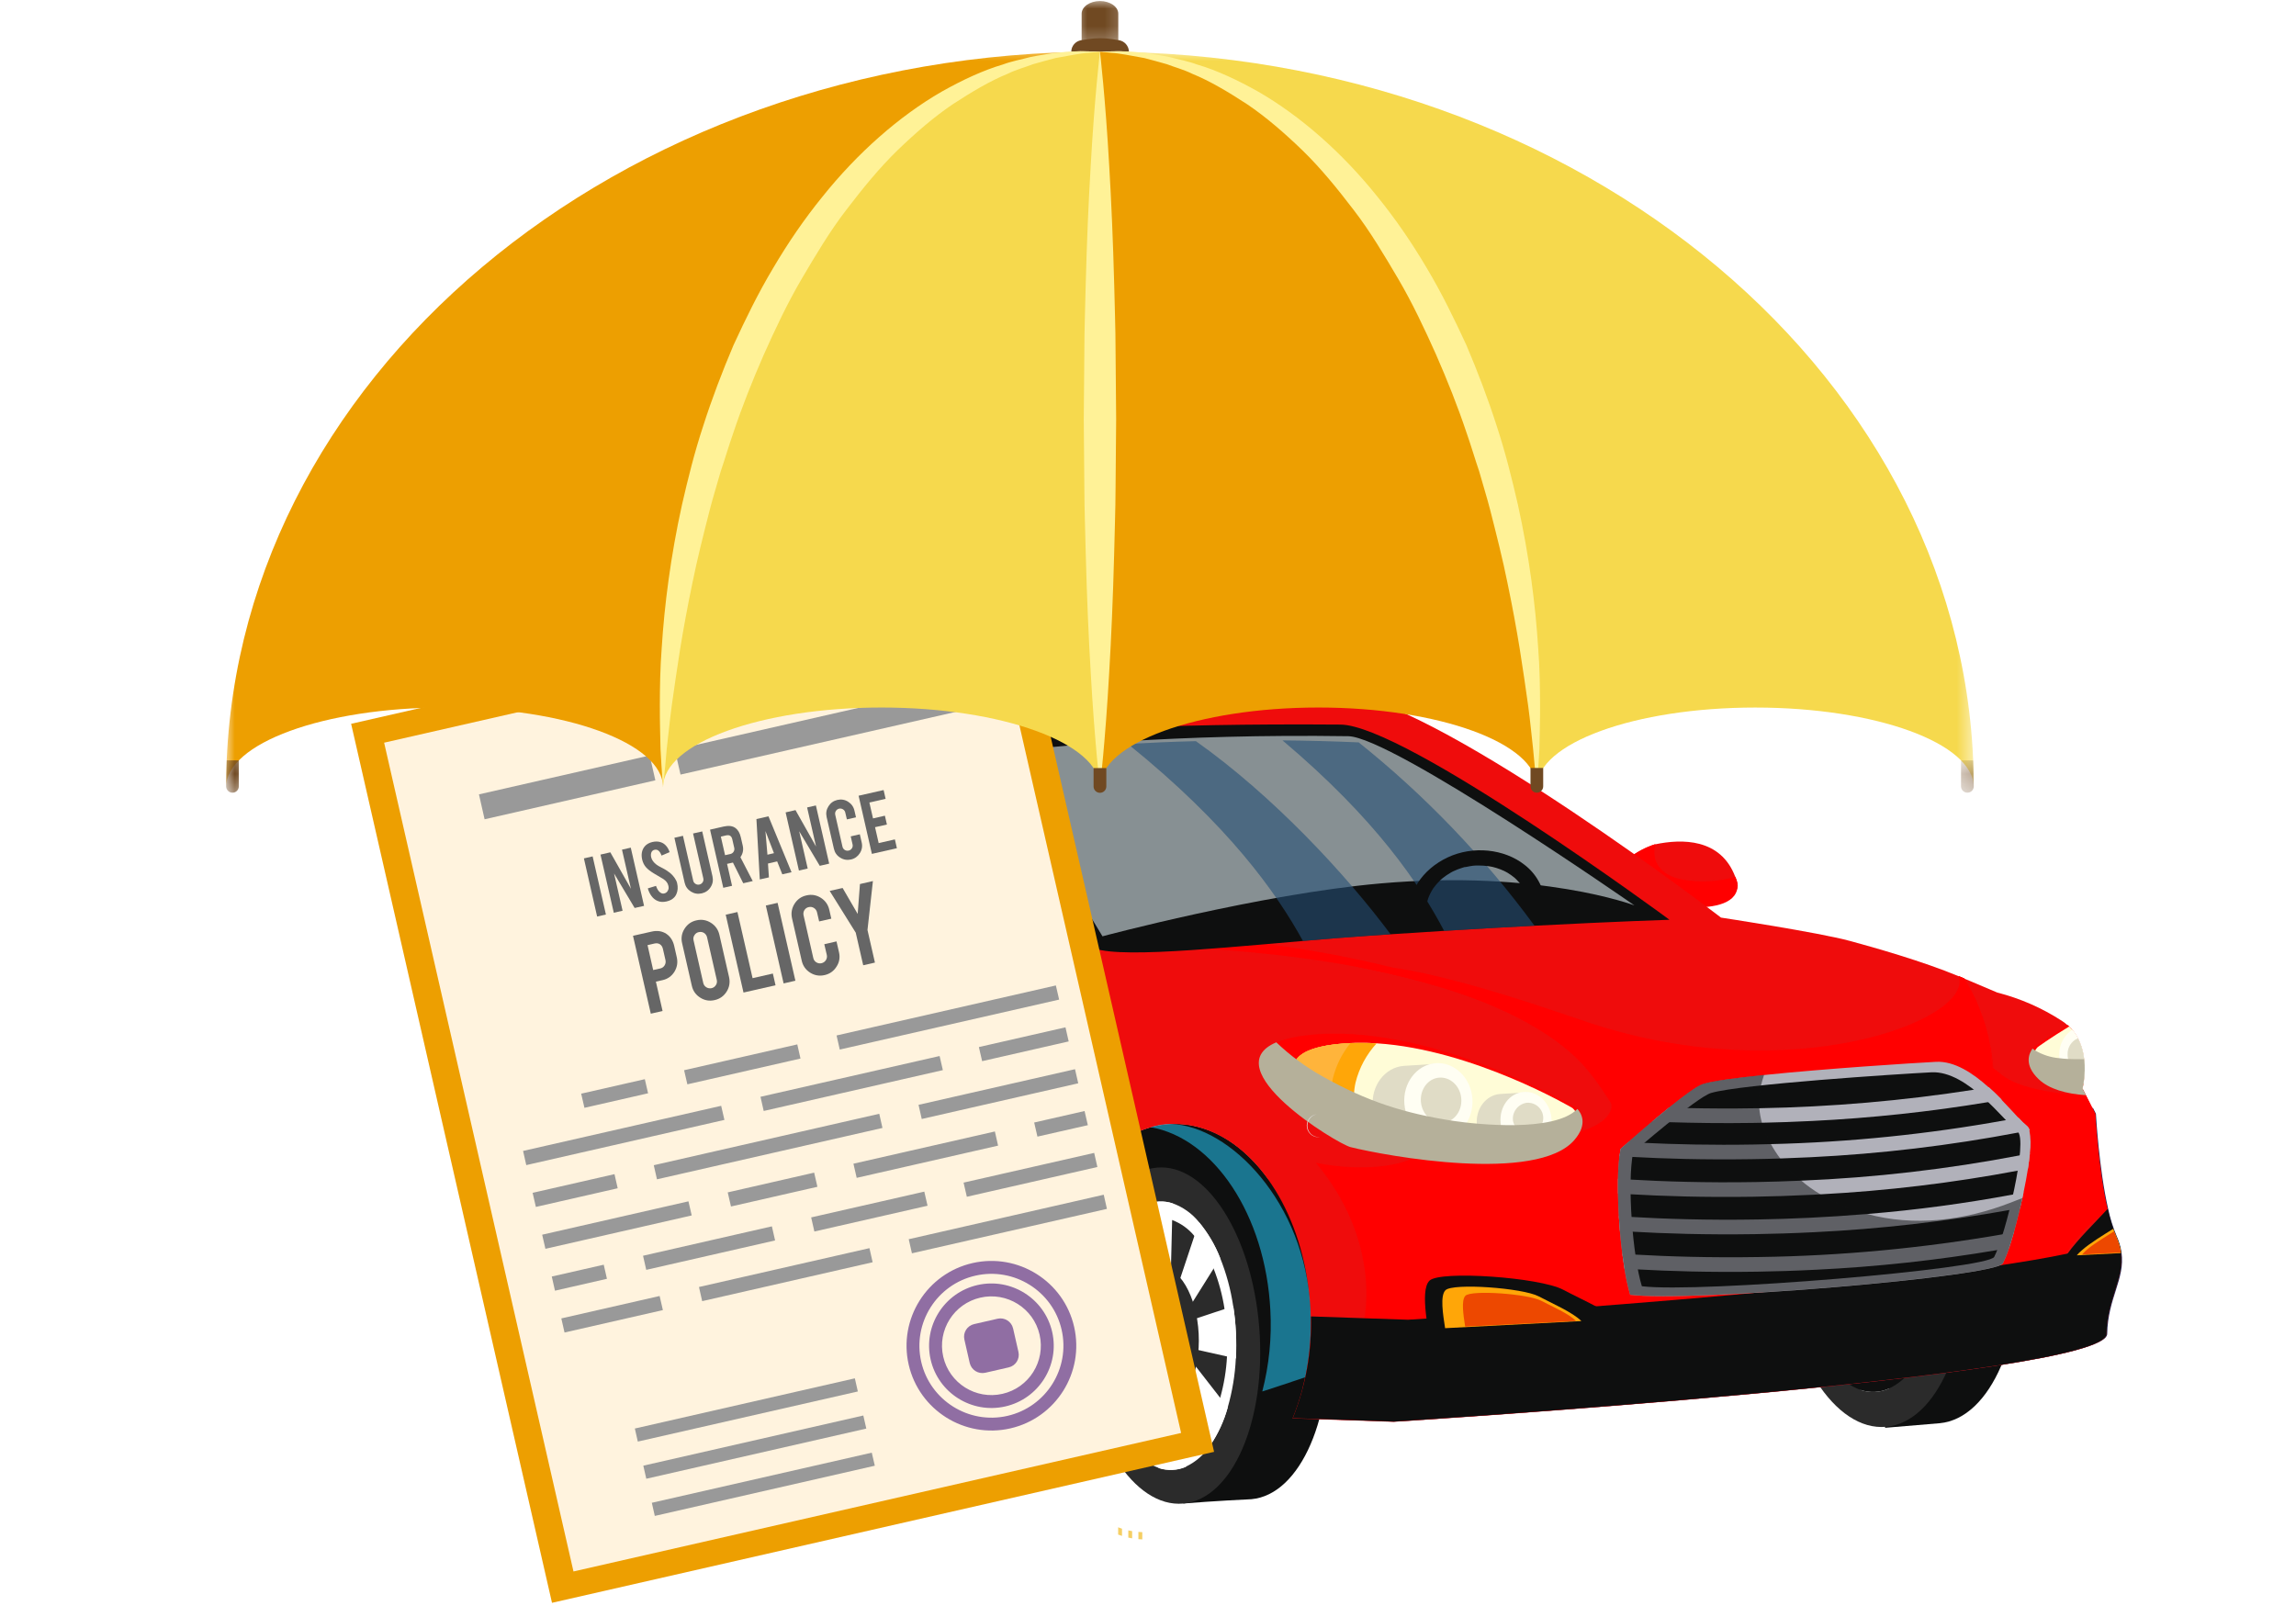 <svg width="132" height="93" viewBox="0 0 132 93" fill="none" xmlns="http://www.w3.org/2000/svg">
<rect width="132" height="93" fill="white"/>
<path d="M40.912 72.164C40.99 72.027 41.386 72.102 41.629 72.52C41.869 72.941 41.832 73.262 41.791 73.499C41.539 73.128 40.912 72.164 40.912 72.164Z" fill="#FCF6C6"/>
<path d="M59.19 39.259C59.393 39.259 59.555 39.094 59.555 38.894V37.837H58.825V38.894C58.825 39.094 58.987 39.259 59.19 39.259Z" fill="#704922"/>
<path d="M105.668 76.136H113.023V77.551H105.668V76.136Z" fill="#D3CBCD"/>
<path d="M108.922 76.136H116.276V77.551H108.922V76.136Z" fill="white"/>
<path d="M91.395 52.927C92.546 53.115 93.883 52.078 94.238 50.155L93.671 49.338C92.806 49.741 92.04 51.328 90.802 51.292L91.395 52.927Z" fill="#0E0F0F"/>
<path d="M92.267 51.928C92.278 52.175 92.194 52.416 92.031 52.602C91.869 52.788 91.641 52.905 91.395 52.927C90.915 52.941 90.329 52.548 90.329 52.01C90.329 51.471 90.368 51.317 90.849 51.299C91.331 51.281 92.269 51.39 92.267 51.928Z" fill="#0E0F0F"/>
<path d="M99.887 50.803C99.852 50.672 99.81 50.543 99.761 50.416C98.922 48.195 96.687 48.229 95.164 48.55H95.139C94.603 48.723 94.102 48.987 93.657 49.332L93.76 51.393C93.896 51.476 94.053 51.515 94.212 51.504C94.288 51.495 94.363 51.473 94.432 51.438C95.786 52.239 100.228 52.028 99.887 50.803Z" fill="#EF0C0C"/>
<path d="M99.766 50.416C98.794 50.7 97.77 50.758 96.773 50.585C95.352 50.329 94.94 49.433 95.174 48.55H95.149C94.614 48.723 94.112 48.987 93.667 49.332L93.778 51.507C93.801 51.526 93.826 51.544 93.852 51.564C94.335 51.919 100.071 53.092 99.893 50.798C99.87 50.665 99.827 50.536 99.766 50.416Z" fill="#FF0000"/>
<path d="M106.8 62.079L109.931 61.767C112.873 61.496 115.617 65.772 116.049 71.314C116.48 76.855 114.449 81.568 111.514 81.838L108.378 82.101L106.8 62.079Z" fill="#0E0F0F"/>
<path d="M102.321 72.499C102.758 78.041 105.496 82.314 108.439 82.044C111.381 81.774 113.414 77.069 112.975 71.52C112.536 65.971 109.798 61.705 106.857 61.974C103.916 62.245 101.884 66.957 102.321 72.499Z" fill="#2B2B2B"/>
<path d="M106.168 64.204L106.292 65.19L106.962 70.475L107.091 71.503L107.614 71.477L107.639 70.439L107.772 65.108L107.797 64.115C107.262 63.941 106.681 63.972 106.168 64.204Z" fill="white"/>
<path d="M107.349 71.294L107.754 71.98L108.159 71.333L110.245 68.002L110.635 67.383C110.33 66.604 109.903 65.879 109.368 65.237L109.096 66.054L107.633 70.439L107.349 71.294Z" fill="white"/>
<path d="M107.632 71.507L107.683 72.506L108.231 72.628L111.052 73.257L111.585 73.375C111.638 72.331 111.585 71.284 111.427 70.251L110.917 70.42L108.174 71.331L107.632 71.507Z" fill="white"/>
<path d="M107.429 72.751L107.797 73.572L109.695 77.788L110.05 78.572C110.518 77.879 110.87 77.115 111.093 76.31L110.646 75.732L108.238 72.63L107.769 72.026L107.429 72.751Z" fill="white"/>
<path d="M106.962 79.924C107.496 80.103 108.078 80.076 108.593 79.848L108.469 78.864L107.797 73.572L107.668 72.541L107.145 72.568L107.12 73.606L106.987 78.936L106.962 79.924Z" fill="white"/>
<path d="M104.131 76.646C104.435 77.424 104.862 78.149 105.395 78.792L105.667 77.977L107.124 73.604L107.408 72.751L107.003 72.064L106.598 72.712L104.522 76.026L104.131 76.646Z" fill="white"/>
<path d="M103.2 72.234C103.226 72.755 103.279 73.274 103.359 73.789L103.868 73.612L106.594 72.707L107.127 72.529L107.076 71.531L106.528 71.408L103.725 70.797L103.2 70.68C103.174 71.198 103.174 71.716 103.2 72.234Z" fill="white"/>
<path d="M103.68 67.753L104.13 68.329L106.529 71.415L106.998 72.019L107.332 71.294L106.962 70.475L105.072 66.271L104.716 65.487C104.252 66.182 103.903 66.947 103.68 67.753Z" fill="white"/>
<path d="M103.2 70.672C103.246 69.683 103.407 68.704 103.68 67.752C103.903 66.947 104.253 66.182 104.718 65.487C105.075 64.935 105.576 64.492 106.167 64.204C106.681 63.972 107.262 63.941 107.797 64.115C108.415 64.337 108.96 64.725 109.373 65.236C109.908 65.879 110.336 66.604 110.64 67.383C111.009 68.306 111.27 69.269 111.418 70.252C111.576 71.286 111.629 72.332 111.576 73.376C111.529 74.369 111.366 75.354 111.091 76.31C110.868 77.115 110.515 77.879 110.048 78.572C109.689 79.122 109.186 79.564 108.593 79.847C108.078 80.075 107.496 80.102 106.962 79.924C106.346 79.695 105.805 79.304 105.395 78.792C104.863 78.147 104.437 77.422 104.135 76.644C103.767 75.725 103.507 74.766 103.362 73.787C103.282 73.271 103.229 72.752 103.204 72.232C103.176 71.712 103.175 71.191 103.2 70.672ZM104.519 76.027C104.789 76.737 105.176 77.398 105.663 77.982C106.013 78.41 106.469 78.738 106.987 78.934C107.229 79.019 107.486 79.056 107.744 79.044C107.994 79.03 108.24 78.97 108.468 78.867C108.964 78.625 109.386 78.257 109.694 77.8C110.123 77.173 110.444 76.478 110.643 75.745C110.871 74.938 111.008 74.108 111.052 73.271C111.076 72.798 111.076 72.323 111.052 71.85C111.028 71.374 110.979 70.899 110.905 70.428C110.777 69.599 110.557 68.787 110.247 68.008C109.977 67.297 109.588 66.636 109.097 66.054C108.746 65.626 108.287 65.3 107.768 65.108C107.283 64.94 106.752 64.97 106.288 65.19C105.794 65.437 105.372 65.809 105.068 66.27C104.641 66.899 104.323 67.595 104.126 68.328C103.9 69.133 103.765 69.961 103.724 70.796C103.698 71.269 103.698 71.744 103.724 72.218C103.748 72.69 103.797 73.161 103.872 73.628C103.997 74.45 104.214 75.254 104.519 76.027Z" fill="#0E0F0F"/>
<path d="M106.649 72.06C106.688 72.831 107.047 73.441 107.451 73.421C107.854 73.401 108.149 72.758 108.11 71.985C108.071 71.212 107.712 70.606 107.308 70.626C106.905 70.645 106.61 71.289 106.649 72.06Z" fill="#2B2B2B"/>
<path d="M60.366 75.987C60.442 77.638 60.785 79.266 61.383 80.807L63.451 81.178L74.322 81.552C75.12 79.544 75.467 77.386 75.338 75.23C75.031 69.165 71.429 64.419 67.296 64.627C63.163 64.835 60.059 69.922 60.366 75.987Z" fill="#0E0F0F"/>
<path d="M67.401 67.189L70.421 66.889C73.254 66.63 75.891 70.743 76.312 76.079C76.733 81.415 74.776 85.949 71.946 86.207C71.864 86.207 69.617 86.321 68.037 86.454L67.401 67.189Z" fill="#0E0F0F"/>
<path d="M62.141 77.267C62.562 82.598 65.197 86.717 68.03 86.457C70.862 86.198 72.816 81.66 72.395 76.329C71.974 70.999 69.339 66.88 66.507 67.141C63.675 67.402 61.72 71.933 62.141 77.267Z" fill="#2B2B2B"/>
<path d="M65.844 69.282L65.963 70.233L66.608 75.318L66.734 76.311L67.235 76.285L67.26 75.286L67.388 70.153L67.413 69.199C67.16 69.115 66.895 69.08 66.629 69.094C66.358 69.107 66.092 69.171 65.844 69.282Z" fill="white"/>
<path d="M66.987 76.108L67.376 76.77L67.767 76.147L69.776 72.939L70.149 72.344C69.856 71.594 69.444 70.896 68.929 70.278L68.668 71.063L67.26 75.287L66.987 76.108Z" fill="white"/>
<path d="M67.255 76.317L67.303 77.276L67.836 77.395L70.551 78.001L71.056 78.115C71.082 77.612 71.082 77.109 71.056 76.606C71.031 76.104 70.98 75.603 70.903 75.105L70.413 75.269L67.772 76.146L67.255 76.317Z" fill="white"/>
<path d="M67.058 77.511L67.413 78.302L69.24 82.36L69.579 83.115C70.03 82.448 70.369 81.712 70.583 80.937L70.153 80.381L67.831 77.395L67.38 76.814L67.058 77.511Z" fill="white"/>
<path d="M66.61 84.418C66.867 84.502 67.138 84.539 67.409 84.526C67.675 84.515 67.935 84.454 68.179 84.348L68.058 83.399L67.413 78.307L67.287 77.315L66.786 77.34L66.761 78.339L66.633 83.465L66.61 84.418Z" fill="white"/>
<path d="M63.884 81.26C64.175 82.011 64.585 82.709 65.098 83.329L65.359 82.543L66.761 78.334L67.035 77.513L66.646 76.852L66.255 77.474L64.256 80.672L63.884 81.26Z" fill="white"/>
<path d="M62.987 77.015C63.013 77.516 63.063 78.016 63.14 78.511L63.63 78.348L66.255 77.475L66.768 77.298L66.718 76.338L66.185 76.221L63.486 75.619L62.982 75.505C62.957 76.008 62.959 76.512 62.987 77.015Z" fill="white"/>
<path d="M63.449 72.699L63.881 73.254L66.191 76.226L66.642 76.805L66.962 76.109L66.606 75.318L64.787 71.274L64.448 70.519C64 71.188 63.663 71.924 63.449 72.699Z" fill="white"/>
<path d="M62.989 75.511C63.033 74.559 63.188 73.616 63.449 72.7C63.663 71.924 64.001 71.188 64.449 70.52C64.792 69.986 65.275 69.556 65.844 69.276C66.092 69.165 66.358 69.101 66.629 69.087C66.895 69.073 67.161 69.109 67.413 69.192C68.008 69.405 68.533 69.778 68.929 70.271C69.444 70.889 69.856 71.587 70.149 72.337C70.505 73.225 70.757 74.152 70.897 75.099C70.975 75.596 71.025 76.097 71.05 76.6C71.076 77.102 71.076 77.606 71.05 78.108C71.004 79.064 70.847 80.011 70.583 80.93C70.368 81.706 70.029 82.442 69.579 83.109C69.234 83.639 68.749 84.063 68.179 84.336C67.936 84.442 67.675 84.503 67.409 84.514C67.139 84.527 66.868 84.49 66.61 84.406C66.016 84.186 65.494 83.81 65.098 83.316C64.585 82.697 64.175 81.998 63.884 81.248C63.53 80.363 63.281 79.44 63.14 78.498C63.063 78.002 63.013 77.502 62.987 77.001C62.962 76.505 62.963 76.007 62.989 75.511ZM64.256 80.663C64.517 81.346 64.89 81.981 65.359 82.542C65.696 82.954 66.135 83.27 66.633 83.459C67.097 83.623 67.608 83.6 68.055 83.393C68.533 83.159 68.941 82.802 69.236 82.359C69.649 81.754 69.957 81.085 70.149 80.379C70.368 79.603 70.5 78.805 70.542 78C70.566 77.544 70.566 77.086 70.542 76.63C70.519 76.174 70.472 75.719 70.4 75.267C70.278 74.47 70.066 73.688 69.769 72.938C69.506 72.255 69.132 71.621 68.66 71.061C68.322 70.651 67.88 70.337 67.381 70.152C67.152 70.075 66.911 70.041 66.67 70.052C66.424 70.065 66.183 70.125 65.96 70.23C65.484 70.468 65.079 70.827 64.785 71.271C64.375 71.876 64.069 72.545 63.877 73.251C63.661 74.024 63.531 74.819 63.49 75.621C63.464 76.075 63.464 76.531 63.49 76.986C63.512 77.44 63.559 77.893 63.63 78.343C63.753 79.138 63.962 79.917 64.256 80.665V80.663Z" fill="white"/>
<path d="M64.769 76.902C64.879 79.091 65.895 80.82 67.042 80.763C68.188 80.706 69.023 78.881 68.913 76.692C68.802 74.503 67.784 72.772 66.64 72.831C65.496 72.89 64.657 74.706 64.769 76.902Z" fill="#2B2B2B"/>
<path d="M65.521 76.886C65.576 77.971 66.08 78.83 66.649 78.801C67.217 78.773 67.632 77.868 67.576 76.781C67.521 75.693 67.017 74.837 66.45 74.865C65.883 74.894 65.466 75.8 65.521 76.886Z" fill="white"/>
<path d="M75.379 75.226C75.464 76.796 75.308 78.369 74.917 79.892C74.77 80.456 74.585 81.009 74.362 81.548H74.524L80.164 81.747C80.164 81.747 121.107 79.181 121.147 76.704C121.18 74.632 122.188 73.55 121.969 72.024C121.92 71.694 121.825 71.372 121.687 71.068C121.476 70.563 121.313 70.04 121.2 69.504C120.665 67.17 120.498 64.044 120.498 64.044L120.336 63.723H120.324C118.657 62.777 116.667 62.818 114.725 63.11C113.481 63.298 112.495 63.595 111.189 63.54C109.384 63.463 107.655 63.39 105.859 63.717C103.938 64.062 102.046 64.559 100.121 64.846C98.989 65.023 97.33 64.974 96.567 65.892L91.415 66.649C91.173 67.429 87.15 67.856 86.034 67.911C84.046 68.008 82.102 68.04 80.213 67.836C78.527 67.658 76.635 67.365 75.073 66.516C73.357 65.585 69.805 65.029 69.618 65.034C72.715 66.258 75.13 70.309 75.379 75.226Z" fill="#292959"/>
<path d="M57.331 40.057C64.972 39.537 73.76 39.261 77.479 39.892C83.469 40.909 98.943 52.764 98.943 52.764C98.943 52.764 104.526 53.609 106.374 54.111C107.685 54.466 110.525 55.266 112.593 56.131L112.671 56.163L112.995 56.298C113.988 56.714 114.826 57.074 114.826 57.074C116.144 57.41 117.398 57.96 118.538 58.7C118.653 58.775 118.761 58.858 118.863 58.949L118.949 59.029C119.012 59.092 119.071 59.158 119.126 59.228C119.251 59.375 119.359 59.536 119.448 59.708C119.517 59.842 119.576 59.981 119.626 60.123C119.714 60.38 119.773 60.645 119.803 60.914C119.829 61.142 119.84 61.372 119.835 61.602C119.828 61.84 119.807 62.077 119.77 62.312C119.745 62.46 119.722 62.558 119.715 62.588C119.714 62.591 119.714 62.595 119.715 62.599L119.738 62.645L119.915 62.986L120.29 63.727L120.452 64.047C120.452 64.047 120.61 67.181 121.147 69.516C121.147 69.56 121.166 69.605 121.177 69.649C121.286 70.138 121.439 70.617 121.634 71.079C121.771 71.384 121.866 71.705 121.916 72.035C122.135 73.562 121.127 74.644 121.093 76.716C121.054 79.192 80.109 81.758 80.109 81.758L74.471 81.566H74.309C74.531 81.027 74.716 80.474 74.864 79.91C75.256 78.388 75.412 76.815 75.326 75.246C75.077 70.328 72.66 66.276 69.553 65.033C68.834 64.739 68.059 64.606 67.284 64.644C65.496 64.734 63.907 65.736 62.69 67.337C61.102 69.436 60.178 72.561 60.352 76.003C60.429 77.654 60.773 79.282 61.37 80.823L60.892 80.738L57.319 80.109L57.331 40.057Z" fill="#EF0C0C"/>
<path d="M57.331 66.71C60.114 66.953 62.17 67.163 62.703 67.319C61.185 69.414 60.306 72.537 60.48 75.979C60.556 77.628 60.889 79.255 61.466 80.802L61.376 80.784L61.008 80.715L57.331 80.036V66.71Z" fill="#FF0000"/>
<g style="mix-blend-mode:multiply" opacity="0.6">
<path d="M67.296 64.627C66.907 64.631 66.521 64.695 66.152 64.816C69.78 65.447 72.756 69.855 73.035 75.345C73.121 76.915 72.964 78.489 72.571 80.011C72.641 79.992 72.706 79.971 72.776 79.947C73.556 79.7 74.298 79.439 75.041 79.194C75.309 77.89 75.409 76.557 75.338 75.228C75.031 69.165 70.727 64.736 67.296 64.627Z" fill="#22B9E4"/>
</g>
<g style="mix-blend-mode:multiply" opacity="0.6">
<path d="M57.331 54.834C57.529 54.834 57.765 54.858 58.042 54.88C57.807 54.905 57.575 54.922 57.331 54.935V54.834Z" fill="#22B9E4"/>
</g>
<path d="M57.331 56.504H57.411C57.96 56.493 58.392 56.495 58.687 56.493H59.138L58.691 56.554C58.399 56.591 57.971 56.653 57.426 56.717L57.331 56.73V56.504Z" fill="#F43B70"/>
<path d="M115.167 62.587H115.156C115.264 62.573 115.264 62.578 115.167 62.587Z" fill="#19AACC"/>
<path d="M121.159 69.507C120.626 67.172 120.464 64.037 120.464 64.037L120.303 63.718L119.928 62.977C119.928 62.977 116.401 62.907 115.047 61.772C114.869 61.626 114.718 61.504 114.572 61.399C114.533 61.189 114.503 60.956 114.473 60.699C114.473 60.646 114.46 60.592 114.453 60.537C114.372 59.796 113.989 58.583 113.639 57.612C113.622 57.573 113.604 57.534 113.588 57.493L113.535 57.374C113.515 57.335 113.496 57.296 113.474 57.257L113.353 57.016C113.222 56.765 113.076 56.509 112.916 56.253L112.678 56.154L112.6 56.122C112.6 56.141 112.614 56.159 112.62 56.179C113.371 58.666 103.025 62.62 91.475 58.844C89.444 58.179 81.13 55.152 77.872 55.564C89.076 57.792 90.956 60.894 92.588 63.382C92.817 63.737 92.436 64.651 90.709 65.107C89.643 65.391 87.689 65.583 87.143 64.777L82.701 64.88C82.31 67.348 78.081 67.367 75.649 66.863C79.203 71.1 79.043 75.966 77.577 78.217C80.217 79.542 85.112 77.758 88.153 77.565C91.898 77.323 95.887 77.275 99.524 76.538C104.053 75.617 108.677 75.567 113.249 74.491C115.025 74.073 117.403 73.943 118.465 72.479C119.441 71.132 119.933 70.409 121.182 69.636C121.179 69.596 121.168 69.553 121.159 69.507Z" fill="#FF0000"/>
<path d="M57.331 58.003C57.509 57.093 57.731 56.505 58.042 56.335C58.7 55.967 59.082 55.446 59.179 54.787L59.343 54.812C59.236 55.523 58.826 56.084 58.122 56.479C57.849 56.632 57.545 57.292 57.339 59.178L57.331 58.003Z" fill="#FF0000"/>
<path d="M57.331 74.786C57.381 75.976 57.432 77.032 57.471 77.872C57.526 79.018 57.562 79.775 57.562 80.045H57.397C57.397 79.821 57.37 79.224 57.331 78.387V74.786Z" fill="#FF0000"/>
<path d="M117.214 62.064C117.81 62.625 118.778 62.897 119.927 62.977L119.75 62.636L119.728 62.59C119.728 62.59 119.755 62.483 119.784 62.303C119.821 62.068 119.842 61.831 119.848 61.593C119.854 61.363 119.844 61.133 119.817 60.905C119.787 60.636 119.727 60.371 119.64 60.114C119.591 59.972 119.531 59.833 119.462 59.699C119.373 59.527 119.265 59.366 119.14 59.219C119.085 59.149 119.025 59.083 118.963 59.02L118.877 58.94C117.664 59.684 116.935 60.221 116.935 60.221C116.911 60.246 116.889 60.272 116.868 60.299C116.687 60.521 116.303 61.202 117.214 62.064Z" fill="#FF0000"/>
<path d="M117.387 61.834C117.907 62.325 118.751 62.564 119.754 62.635L119.732 62.589C119.732 62.589 119.759 62.483 119.787 62.303C119.824 62.068 119.846 61.831 119.851 61.592C119.857 61.363 119.847 61.133 119.821 60.905C119.791 60.636 119.731 60.37 119.643 60.114C119.595 59.971 119.535 59.832 119.466 59.698C119.377 59.527 119.269 59.366 119.144 59.218C119.089 59.149 119.029 59.083 118.966 59.02C117.831 59.709 117.145 60.214 117.145 60.214C117.091 60.27 117.045 60.333 117.007 60.4C116.847 60.668 116.708 61.202 117.387 61.834Z" fill="#FFFCD7"/>
<path d="M119.679 62.305H119.787C119.824 62.07 119.846 61.832 119.851 61.594C119.857 61.364 119.847 61.135 119.821 60.906C119.791 60.637 119.731 60.372 119.643 60.116L119.656 60.912L119.668 61.598L119.679 62.291V62.305Z" fill="#E0DCC6"/>
<path d="M118.396 60.846C118.477 61.596 119.011 62.19 119.679 62.282C119.715 62.287 119.752 62.291 119.789 62.293C119.826 62.057 119.847 61.82 119.853 61.582C119.859 61.352 119.849 61.122 119.823 60.894C119.792 60.625 119.733 60.36 119.645 60.103C119.596 59.961 119.537 59.822 119.467 59.688C119.378 59.516 119.27 59.355 119.146 59.208C118.904 59.367 118.708 59.585 118.576 59.841C118.444 60.097 118.38 60.384 118.39 60.672C118.385 60.74 118.39 60.797 118.396 60.846Z" fill="#FFFEF3"/>
<path d="M118.899 60.898C118.94 61.079 119.035 61.243 119.173 61.368C119.31 61.493 119.482 61.573 119.666 61.596C119.695 61.599 119.723 61.599 119.752 61.596C119.785 61.598 119.818 61.598 119.851 61.596C119.857 61.367 119.847 61.137 119.821 60.909C119.791 60.639 119.731 60.374 119.643 60.118C119.595 59.975 119.535 59.836 119.466 59.702C119.281 59.779 119.125 59.91 119.018 60.079C118.912 60.247 118.859 60.445 118.869 60.644C118.867 60.73 118.877 60.815 118.899 60.898Z" fill="#E0DCC6"/>
<g style="mix-blend-mode:multiply">
<path d="M117.214 62.064C117.81 62.625 118.778 62.897 119.927 62.977L119.75 62.636L119.728 62.59C119.728 62.59 119.755 62.483 119.784 62.304C119.821 62.068 119.842 61.831 119.848 61.593C119.854 61.363 119.844 61.133 119.817 60.905H119.65C119.393 60.905 119.139 60.905 118.895 60.893C118.717 60.884 118.554 60.87 118.391 60.848C117.895 60.806 117.416 60.651 116.99 60.395C116.944 60.363 116.898 60.33 116.855 60.294C116.687 60.521 116.303 61.202 117.214 62.064Z" fill="#B5B09A"/>
</g>
<path d="M92.424 63.035L92.378 62.947C92.378 62.932 92.362 62.916 92.353 62.9L92.323 62.85L92.191 62.634L92.118 62.511C92.104 62.492 92.092 62.468 92.079 62.447C92.067 62.426 92.049 62.406 92.035 62.383L91.845 62.11C91.513 61.648 91.142 61.215 90.736 60.816C90.209 60.3 89.639 59.828 89.034 59.407C88.317 58.907 87.566 58.459 86.786 58.066C85.916 57.626 85.022 57.236 84.108 56.896C83.159 56.541 82.154 56.218 81.137 55.928C80.121 55.638 79.062 55.386 78.005 55.162C76.948 54.938 75.883 54.743 74.833 54.576C73.783 54.409 72.745 54.268 71.74 54.151C69.727 53.915 67.831 53.769 66.221 53.68L66.077 53.671L66.114 54.405H66.191C67.79 54.455 69.675 54.551 71.677 54.736C72.68 54.828 73.712 54.94 74.759 55.08C75.805 55.221 76.866 55.386 77.921 55.581C78.977 55.777 80.025 56.003 81.047 56.266C82.069 56.529 83.065 56.822 84.016 57.154C84.93 57.467 85.825 57.832 86.697 58.247C87.48 58.617 88.236 59.041 88.959 59.517C89.569 59.922 90.145 60.376 90.681 60.875C91.094 61.26 91.473 61.681 91.814 62.131L92.012 62.399L92.056 62.463C92.07 62.484 92.083 62.506 92.097 62.525L92.173 62.644C92.223 62.723 92.267 62.794 92.31 62.858L92.34 62.906L92.367 62.954L92.417 63.041L92.594 63.38L92.424 63.035Z" fill="#FF0000"/>
<path d="M114.581 61.448C114.581 61.406 114.57 61.356 114.563 61.299C114.556 61.242 114.547 61.182 114.538 61.112C114.529 61.043 114.522 60.968 114.506 60.889C114.49 60.809 114.485 60.766 114.472 60.698C114.451 60.587 114.43 60.466 114.407 60.343C114.361 60.139 114.309 59.913 114.247 59.666C114.211 59.545 114.176 59.419 114.137 59.288C114.117 59.224 114.099 59.156 114.076 59.089C114.053 59.021 114.03 58.954 114.005 58.886C113.98 58.819 113.957 58.746 113.932 58.676C113.907 58.607 113.883 58.532 113.851 58.461C113.792 58.318 113.73 58.172 113.673 58.021C113.616 57.87 113.531 57.721 113.456 57.566L113.399 57.45C113.38 57.411 113.358 57.374 113.337 57.337L113.209 57.104C113.03 56.788 112.835 56.481 112.625 56.185C112.625 56.166 112.612 56.148 112.605 56.128L112.683 56.16L112.921 56.26C113.081 56.516 113.227 56.772 113.358 57.022L113.479 57.264C113.501 57.303 113.52 57.342 113.54 57.381L113.593 57.5C113.609 57.541 113.627 57.58 113.644 57.619C113.698 57.738 113.749 57.854 113.795 57.975L113.973 58.428C114.002 58.501 114.023 58.575 114.046 58.648C114.069 58.721 114.09 58.792 114.114 58.861C114.137 58.931 114.156 59.002 114.178 59.069C114.199 59.137 114.213 59.206 114.231 59.272C114.265 59.405 114.297 59.533 114.329 59.657C114.382 59.906 114.424 60.135 114.465 60.343C114.506 60.551 114.522 60.737 114.545 60.899C114.56 60.981 114.563 61.056 114.57 61.125C114.577 61.194 114.583 61.256 114.588 61.313C114.588 61.402 114.602 61.473 114.606 61.528C114.609 61.583 114.616 61.633 114.618 61.649C114.602 61.614 114.593 61.557 114.581 61.448Z" fill="#FF0000"/>
<path d="M57.332 42.472C60.352 42.049 66.186 41.583 77.067 41.665C80.813 41.697 95.981 52.888 95.981 52.888C95.981 52.888 92.941 52.985 88.22 53.231C86.657 53.312 84.908 53.408 83.025 53.526C82.035 53.586 81.006 53.652 79.947 53.723L78.545 53.819C77.36 53.901 76.134 53.996 74.908 54.107C68.931 54.618 63.003 55.224 62.481 54.242C61.457 52.342 59.203 49.277 57.328 46.841L57.332 42.472Z" fill="#0E0F0F"/>
<path d="M57.331 43.303C60.297 42.927 67.52 42.186 77.513 42.333C80.039 42.37 93.966 52.063 93.966 52.063C93.966 52.063 88.517 49.991 79.352 50.8C72.454 51.409 63.383 53.84 63.383 53.84C63.383 53.84 60.937 49.753 59.965 48.421C59.469 47.742 58.3 46.356 57.331 45.231V43.303Z" fill="#879093"/>
<g style="mix-blend-mode:screen" opacity="0.6">
<path d="M73.731 42.573C79.124 47.118 81.624 50.869 83.024 53.526C84.908 53.41 86.656 53.312 88.22 53.231C85.329 49.288 81.931 45.743 78.113 42.689C76.61 42.623 75.149 42.586 73.731 42.573Z" fill="#244E74"/>
</g>
<g style="mix-blend-mode:screen" opacity="0.6">
<path d="M64.842 42.776C70.619 47.437 73.371 51.313 74.908 54.107C76.134 54.002 77.36 53.901 78.545 53.819L79.947 53.723C77.397 50.295 73.195 45.761 68.753 42.618C67.371 42.653 66.065 42.71 64.842 42.776Z" fill="#244E74"/>
</g>
<path d="M87.856 52.015C87.848 51.907 87.833 51.8 87.811 51.694C87.811 51.654 87.795 51.617 87.786 51.58C87.786 51.575 87.786 51.57 87.786 51.566C87.786 51.566 87.786 51.551 87.777 51.541C87.751 51.456 87.719 51.372 87.683 51.29C87.651 51.221 87.617 51.153 87.58 51.086C87.562 51.052 87.543 51.018 87.523 50.986L87.514 50.972L87.5 50.953C87.404 50.816 87.297 50.688 87.178 50.571L87.093 50.49C87.089 50.484 87.084 50.479 87.077 50.474L87.063 50.464C87.003 50.412 86.941 50.366 86.875 50.32C86.809 50.274 86.743 50.231 86.674 50.188L86.569 50.13C86.558 50.13 86.486 50.085 86.468 50.078C86.327 50.013 86.181 49.956 86.032 49.91C85.963 49.888 85.894 49.87 85.825 49.853L85.741 49.835L85.563 49.806C85.387 49.782 85.209 49.77 85.03 49.769H84.981C84.936 49.769 84.89 49.769 84.844 49.769C84.737 49.769 84.629 49.791 84.522 49.806C84.416 49.822 84.344 49.838 84.25 49.858H84.227H84.204L84.074 49.897C83.892 49.953 83.714 50.022 83.541 50.105L83.469 50.142L83.389 50.188C83.314 50.229 83.243 50.276 83.174 50.322C83.104 50.368 83.037 50.419 82.971 50.471L82.888 50.537C82.937 50.496 82.825 50.594 82.813 50.606C82.664 50.746 82.529 50.901 82.409 51.066C82.425 51.047 82.358 51.146 82.351 51.159C82.323 51.203 82.298 51.248 82.273 51.294C82.224 51.385 82.18 51.478 82.141 51.574C82.141 51.585 82.106 51.667 82.102 51.676C82.09 51.717 82.079 51.756 82.068 51.795C82.042 51.894 82.022 51.994 82.008 52.095C81.999 52.147 81.996 52.198 81.99 52.248C81.99 52.269 81.99 52.289 81.99 52.31V52.326C81.99 52.431 81.996 52.535 82.01 52.639C82.01 52.681 82.022 52.724 82.029 52.767L81.047 52.896C81.047 52.854 81.032 52.813 81.027 52.77C80.862 51.349 81.759 49.997 83.222 49.305C84.684 48.614 86.495 48.815 87.646 49.728C87.979 49.983 88.255 50.304 88.458 50.671C88.661 51.038 88.786 51.443 88.826 51.861L87.856 52.015Z" fill="#0E0F0F"/>
<path d="M57.332 50.478C58.104 51.858 58.758 53.302 59.286 54.792C59.286 54.792 58.6 54.879 57.332 54.993V50.478Z" fill="#0E0F0F"/>
<path d="M57.331 52.317C57.864 53.463 58.145 54.258 58.145 54.258C58.145 54.258 57.864 54.293 57.331 54.346V52.317Z" fill="#879093"/>
<path d="M57.331 51.607L57.443 51.852C57.976 52.144 58.136 52.828 58.374 53.341C58.73 54.116 59.22 54.459 58.287 54.711C57.973 54.793 57.654 54.852 57.331 54.889V51.607Z" fill="#0E0F0F"/>
<path d="M77.646 65.962C79.705 66.477 88.355 68.051 90.508 65.558C91.329 64.609 90.878 63.971 90.686 63.767C90.662 63.742 90.637 63.719 90.609 63.698C90.609 63.698 82.122 58.684 75.094 59.533C74.506 59.589 73.929 59.725 73.378 59.936C69.797 61.448 76.857 65.766 77.646 65.962Z" fill="#FF0000"/>
<path d="M78.289 65.356C78.514 65.495 78.752 65.611 79 65.702C80.812 66.155 88.417 67.539 90.311 65.347C91.2 64.322 90.398 63.71 90.398 63.71C90.398 63.71 84.713 60.347 79.148 59.993C78.35 59.938 77.55 59.957 76.756 60.048C71.482 60.688 76.289 64.222 78.289 65.356Z" fill="#FFFCD7"/>
<path d="M84.905 64.669C84.828 63.763 85.423 62.974 86.234 62.906C86.337 62.906 87.808 62.807 87.808 62.807L88.082 66.049L86.409 66.19C85.642 66.192 84.977 65.534 84.905 64.669Z" fill="#E0DCC6"/>
<path d="M86.27 64.552C86.347 65.457 87.066 66.134 87.87 66.066C88.673 65.999 89.275 65.208 89.198 64.302C89.122 63.395 88.403 62.72 87.591 62.788C86.778 62.855 86.192 63.646 86.27 64.552Z" fill="#FFFEF3"/>
<path d="M86.985 64.457C87.018 64.623 87.098 64.776 87.216 64.898C87.334 65.02 87.485 65.105 87.65 65.142C87.815 65.18 87.988 65.17 88.147 65.112C88.306 65.053 88.445 64.951 88.547 64.815C88.649 64.68 88.71 64.518 88.722 64.349C88.733 64.18 88.696 64.011 88.614 63.862C88.532 63.714 88.409 63.593 88.26 63.513C88.11 63.433 87.941 63.398 87.772 63.412C87.529 63.447 87.31 63.576 87.162 63.772C87.015 63.968 86.951 64.214 86.985 64.457Z" fill="#E0DCC6"/>
<path d="M78.92 63.639C78.819 62.433 79.611 61.381 80.697 61.291C80.834 61.278 82.795 61.157 82.795 61.157L83.161 65.478L80.931 65.669C79.901 65.669 79.016 64.794 78.92 63.639Z" fill="#E0DCC6"/>
<path d="M80.74 63.485C80.841 64.691 81.806 65.594 82.872 65.503C83.938 65.413 84.745 64.359 84.649 63.153C84.553 61.946 83.583 61.044 82.516 61.136C81.45 61.228 80.637 62.278 80.74 63.485Z" fill="#FFFEF3"/>
<path d="M81.69 63.359C81.752 64.07 82.319 64.603 82.96 64.555C83.602 64.507 84.071 63.878 84.01 63.162C83.95 62.446 83.381 61.918 82.74 61.966C82.099 62.014 81.629 62.643 81.69 63.359Z" fill="#E0DCC6"/>
<path d="M76.74 64.344C77.237 64.71 77.754 65.048 78.289 65.356C77.933 64.353 77.697 63.281 77.933 62.247C78.141 61.407 78.558 60.633 79.144 59.996C78.641 59.963 78.138 59.957 77.635 59.978C77.338 59.992 77.043 60.015 76.747 60.051C72.615 60.552 74.689 62.835 76.74 64.344Z" fill="#FFA608"/>
<path d="M76.74 64.343C76.511 63.584 76.473 62.78 76.629 62.003C76.814 61.261 77.159 60.569 77.642 59.977C77.346 59.991 77.051 60.014 76.754 60.05C72.616 60.551 74.689 62.834 76.74 64.343Z" fill="#FFB43B"/>
<g style="mix-blend-mode:multiply">
<path d="M77.646 65.962C79.705 66.477 88.355 68.051 90.508 65.558C91.329 64.609 90.878 63.972 90.686 63.767C89.362 65.125 84.92 64.656 83.579 64.457C80.752 64.027 78.591 63.334 76.022 61.889C75.061 61.351 74.173 60.694 73.376 59.935C69.797 61.448 76.857 65.766 77.646 65.962Z" fill="#B5B09A"/>
</g>
<path d="M74.321 81.552H74.483L80.123 81.745C80.123 81.745 121.066 79.183 121.106 76.706C121.138 74.649 122.133 73.567 121.932 72.056C121.933 72.046 121.933 72.036 121.932 72.026C121.932 72.008 121.932 71.99 121.932 71.971C121.932 71.951 121.919 71.894 121.912 71.855C121.905 71.816 121.912 71.82 121.9 71.8C121.887 71.781 121.884 71.729 121.875 71.692C121.866 71.655 121.862 71.649 121.857 71.626L121.841 71.569L121.822 71.511C121.79 71.404 121.749 71.294 121.703 71.18C121.408 71.392 120.841 71.601 120.054 71.811L119.681 71.907C119.425 71.969 119.147 72.031 118.858 72.085C109.332 74.108 80.951 75.887 80.951 75.887L75.368 75.697C75.425 77.7 75.069 79.693 74.321 81.552Z" fill="#0E0F0F"/>
<path d="M82.184 73.639C82.802 73.041 88.522 73.451 89.86 74.158C90.926 74.727 92.806 75.528 93.46 76.29L82.266 77.723C82.225 76.809 81.569 74.24 82.184 73.639Z" fill="#0E0F0F"/>
<path d="M83.081 76.373C82.959 75.578 82.783 74.498 83.104 74.187C83.536 73.769 87.527 74.055 88.46 74.542C89.181 74.924 90.414 75.457 90.915 75.964L83.081 76.373Z" fill="#FFA608"/>
<g style="mix-blend-mode:multiply">
<path d="M84.234 76.281C84.135 75.636 83.993 74.757 84.254 74.504C84.609 74.165 87.85 74.398 88.607 74.798C89.195 75.109 90.207 75.542 90.605 75.96L84.234 76.281Z" fill="#ED4800"/>
</g>
<path d="M118.437 72.809L121.756 72.065L121.934 72.026C121.934 72.008 121.934 71.99 121.934 71.971C121.934 71.951 121.921 71.894 121.914 71.855C121.907 71.816 121.914 71.82 121.902 71.8C121.889 71.781 121.886 71.729 121.877 71.692C121.868 71.655 121.864 71.649 121.859 71.626L121.843 71.569L121.823 71.511C121.791 71.404 121.751 71.294 121.704 71.182C121.69 71.146 121.676 71.111 121.66 71.075C121.621 70.992 121.585 70.898 121.55 70.809L121.496 70.66C121.367 70.284 121.259 69.9 121.173 69.512C121.15 69.534 121.128 69.557 121.107 69.581C120.48 70.27 119.462 71.251 118.86 72.095C118.69 72.315 118.548 72.555 118.437 72.809Z" fill="#0E0F0F"/>
<path d="M119.396 72.184L121.932 72.056C121.933 72.046 121.933 72.036 121.932 72.026C121.932 72.008 121.932 71.99 121.932 71.971C121.932 71.951 121.92 71.894 121.912 71.855C121.905 71.816 121.912 71.82 121.9 71.8C121.888 71.781 121.884 71.729 121.875 71.692C121.866 71.654 121.863 71.649 121.857 71.626L121.841 71.569L121.822 71.511C121.79 71.404 121.749 71.294 121.703 71.18C121.689 71.145 121.674 71.109 121.658 71.073C121.619 70.99 121.584 70.896 121.548 70.807L121.495 70.658C120.93 71.013 120.16 71.475 119.681 71.901C119.578 71.987 119.482 72.081 119.396 72.184Z" fill="#FFA608"/>
<g style="mix-blend-mode:multiply">
<path d="M119.703 72.136L121.919 72.024C121.919 72.006 121.919 71.989 121.919 71.969C121.919 71.95 121.907 71.893 121.9 71.853C121.893 71.814 121.9 71.818 121.887 71.798C121.875 71.779 121.871 71.727 121.862 71.69C121.853 71.653 121.85 71.647 121.845 71.624L121.829 71.567L121.809 71.509C121.777 71.402 121.736 71.292 121.69 71.178C121.676 71.143 121.662 71.107 121.646 71.072C121.606 70.988 121.571 70.894 121.535 70.805C121.111 71.086 120.469 71.452 120.041 71.809C119.918 71.906 119.805 72.016 119.703 72.136Z" fill="#ED4800"/>
</g>
<path d="M57.331 74.079L60.963 74.716C60.947 75.164 61.141 75.809 61.16 76.269C61.249 78.007 61.313 79.489 61.871 80.923L61 80.717L57.324 80.072L57.331 74.079Z" fill="#0E0F0F"/>
<path d="M116.702 66.311C116.676 66.585 116.638 66.882 116.59 67.2C116.521 67.637 116.436 68.102 116.336 68.573C116.315 68.682 116.292 68.79 116.267 68.898C116.226 69.09 116.184 69.28 116.137 69.469C116.022 69.956 115.899 70.43 115.782 70.862C115.688 71.192 115.594 71.498 115.505 71.768C115.407 72.069 115.289 72.363 115.149 72.647C114.753 73.415 97.203 74.897 93.717 74.454C93.578 73.961 93.469 73.46 93.392 72.953C93.348 72.683 93.307 72.397 93.269 72.102C93.214 71.677 93.168 71.235 93.129 70.784C93.106 70.503 93.085 70.218 93.069 69.936C93.042 69.492 93.024 69.047 93.019 68.625C93.019 68.335 93.019 68.052 93.019 67.782C93.025 67.347 93.054 66.912 93.104 66.48C93.124 66.331 93.145 66.192 93.17 66.064C93.17 66.064 93.348 65.911 93.618 65.668C93.952 65.375 94.44 64.948 94.975 64.499C95.291 64.232 95.624 63.955 95.949 63.694C96.786 63.017 97.573 62.436 97.903 62.335C98.472 62.157 99.801 61.979 101.42 61.816C104.973 61.446 109.949 61.128 111.308 61.057C112.362 61.004 113.426 61.706 114.329 62.521C114.593 62.756 114.842 63.003 115.075 63.243C115.444 63.621 115.77 63.985 116.036 64.27C116.192 64.446 116.361 64.61 116.542 64.76C116.611 64.824 116.657 64.908 116.674 65C116.752 65.433 116.762 65.875 116.702 66.311Z" fill="#B1B1BA"/>
<path d="M115.978 65.044C115.267 64.529 113.135 61.551 111.036 61.66C109.155 61.756 100.091 62.342 98.371 62.848C97.552 63.088 93.89 66.272 93.89 66.272C93.535 68.049 93.867 72.26 94.393 73.961C97.691 74.362 114.265 72.978 114.649 72.275C115.288 71.057 116.637 65.526 115.978 65.044Z" fill="#0E0F0F"/>
<path d="M116.687 64.993C116.472 65.038 116.258 65.08 116.043 65.121C112.098 65.873 108.104 66.348 104.092 66.543C103.492 66.573 102.911 66.596 102.351 66.615C101.791 66.635 101.224 66.646 100.697 66.654C97.946 66.697 95.601 66.623 93.847 66.525L93.108 66.48C93.127 66.331 93.149 66.193 93.174 66.065C93.174 66.065 93.351 65.912 93.621 65.668C93.913 65.686 94.222 65.702 94.547 65.718C96.246 65.8 98.406 65.855 100.855 65.811L101.813 65.789C106.343 65.679 110.858 65.218 115.317 64.41C115.56 64.366 115.803 64.318 116.049 64.27C116.205 64.446 116.374 64.61 116.555 64.76C116.622 64.822 116.668 64.904 116.687 64.993Z" fill="#B1B1BA"/>
<path d="M116.702 66.312C116.676 66.586 116.638 66.882 116.59 67.2L116.001 67.316C112.253 68.022 108.462 68.477 104.654 68.677L104.202 68.702C102.985 68.762 101.846 68.798 100.805 68.814C97.941 68.858 95.517 68.776 93.742 68.672C93.488 68.657 93.246 68.641 93.021 68.626C93.021 68.336 93.021 68.053 93.021 67.783L93.742 67.828C95.547 67.934 98.049 68.021 100.961 67.97C101.77 67.956 102.637 67.931 103.556 67.89C107.773 67.717 111.971 67.231 116.116 66.436C116.313 66.392 116.509 66.355 116.702 66.312Z" fill="#B1B1BA"/>
<path d="M115.087 63.236C114.826 63.284 114.554 63.328 114.304 63.373C110.952 63.93 107.57 64.292 104.176 64.458C103.161 64.508 102.202 64.542 101.308 64.56L100.775 64.57C98.987 64.599 97.371 64.57 95.978 64.529C95.633 64.519 95.3 64.506 94.984 64.492C95.3 64.226 95.633 63.948 95.958 63.687C96.299 63.698 96.653 63.709 97.024 63.716C98.211 63.742 99.528 63.751 100.933 63.726H101.15C105.28 63.652 109.401 63.296 113.483 62.66L114.345 62.518C114.606 62.749 114.855 62.996 115.087 63.236Z" fill="#B1B1BA"/>
<path d="M116.337 68.566C116.316 68.675 116.292 68.784 116.268 68.892C116.227 69.084 116.184 69.274 116.138 69.462C115.934 69.503 115.727 69.54 115.523 69.577C111.817 70.245 108.072 70.671 104.311 70.853C103.096 70.914 101.955 70.949 100.916 70.965C98.059 71.01 95.638 70.928 93.863 70.825L93.131 70.777C93.108 70.496 93.087 70.212 93.071 69.929L93.796 69.977C95.605 70.084 98.13 70.173 101.081 70.121C102.902 70.091 105.034 70 107.353 69.807C110.167 69.577 112.967 69.202 115.742 68.684L116.337 68.566Z" fill="#B1B1BA"/>
<path d="M115.777 70.856C115.683 71.186 115.589 71.492 115.5 71.762L114.816 71.882C111.376 72.466 107.905 72.842 104.421 73.011C103.204 73.073 102.065 73.109 101.024 73.124C98.266 73.167 95.917 73.093 94.162 72.993C93.89 72.979 93.629 72.963 93.394 72.947C93.35 72.677 93.309 72.391 93.271 72.096L94.019 72.142C95.819 72.247 98.3 72.33 101.182 72.281C105.859 72.212 110.523 71.775 115.132 70.975C115.346 70.935 115.561 70.896 115.777 70.856Z" fill="#B1B1BA"/>
<g style="mix-blend-mode:multiply" opacity="0.5">
<path d="M116.267 68.892C116.226 69.084 116.184 69.274 116.137 69.462C116.022 69.949 115.899 70.423 115.782 70.855C115.688 71.186 115.594 71.491 115.505 71.761C115.407 72.062 115.289 72.356 115.149 72.641C114.753 73.408 97.203 74.89 93.717 74.448C93.578 73.954 93.469 73.453 93.392 72.946C93.348 72.676 93.307 72.39 93.269 72.095C93.214 71.671 93.168 71.228 93.129 70.777C93.106 70.496 93.085 70.212 93.069 69.929C93.042 69.485 93.024 69.041 93.019 68.618C93.019 68.328 93.019 68.046 93.019 67.776C93.025 67.34 93.054 66.906 93.104 66.473C93.124 66.324 93.145 66.185 93.17 66.058C93.17 66.058 93.348 65.905 93.618 65.661C93.952 65.368 94.44 64.942 94.975 64.492C95.291 64.226 95.624 63.948 95.949 63.687C96.786 63.01 97.573 62.429 97.903 62.328C98.472 62.15 99.801 61.973 101.42 61.809C101.349 62.007 101.29 62.21 101.242 62.415C101.237 62.431 101.233 62.448 101.23 62.465C101.133 62.877 101.103 63.301 101.143 63.723C101.168 64.006 101.219 64.286 101.297 64.56C101.419 64.986 101.59 65.396 101.809 65.782C101.967 66.07 102.145 66.346 102.342 66.608C102.698 67.074 103.102 67.501 103.548 67.882C103.891 68.175 104.258 68.439 104.645 68.669C105.485 69.166 106.388 69.547 107.33 69.803C110.045 70.542 112.918 70.194 115.611 69.147C115.72 69.107 115.828 69.062 115.937 69.018L116.267 68.892Z" fill="#0E0F0F"/>
</g>
<path d="M69.799 83.484L31.735 92.165L20.187 41.62L58.252 32.94L69.799 83.484Z" fill="#ED9F01"/>
<path d="M67.903 82.398L32.97 90.362L22.084 42.706L57.017 34.742L67.903 82.398Z" fill="#FFF3DE"/>
<path d="M34.835 52.587L34.33 52.703L33.569 49.359L34.071 49.244L34.835 52.587Z" fill="#666666"/>
<path d="M35.088 49.01L36.273 51.106L35.759 48.857L36.264 48.742L37.028 52.089L36.486 52.21L35.303 50.227L35.793 52.369L35.288 52.485L34.523 49.141L35.088 49.01Z" fill="#666666"/>
<path d="M38.928 50.778C38.984 51.012 38.971 51.224 38.884 51.417C38.828 51.549 38.728 51.655 38.591 51.736C38.516 51.776 38.425 51.811 38.319 51.836C38.12 51.879 37.945 51.87 37.795 51.801C37.667 51.745 37.555 51.658 37.462 51.533C37.368 51.408 37.293 51.258 37.243 51.084L37.714 50.94C37.78 51.131 37.864 51.258 37.967 51.327C38.042 51.38 38.12 51.396 38.194 51.374C38.307 51.346 38.382 51.271 38.422 51.152C38.447 51.093 38.447 51.015 38.422 50.919C38.391 50.778 38.297 50.656 38.138 50.547C38.017 50.475 37.836 50.37 37.596 50.226C37.39 50.101 37.24 49.983 37.14 49.87C37.031 49.746 36.959 49.596 36.919 49.428C36.85 49.122 36.9 48.869 37.068 48.666C37.175 48.542 37.321 48.461 37.505 48.417C37.686 48.376 37.848 48.379 37.995 48.432C38.11 48.47 38.21 48.538 38.297 48.638C38.385 48.735 38.45 48.857 38.497 49L38.032 49.197C37.989 49.066 37.923 48.966 37.842 48.903C37.783 48.86 37.711 48.847 37.624 48.866C37.53 48.888 37.471 48.947 37.44 49.038C37.418 49.112 37.415 49.2 37.437 49.296C37.474 49.449 37.574 49.59 37.742 49.718C37.805 49.767 37.898 49.821 38.017 49.88C38.154 49.952 38.248 50.001 38.294 50.033C38.447 50.129 38.572 50.229 38.669 50.335C38.712 50.385 38.75 50.432 38.781 50.475C38.856 50.585 38.906 50.684 38.928 50.778Z" fill="#666666"/>
<path d="M40.341 51.371C40.119 51.421 39.913 51.386 39.723 51.268C39.533 51.149 39.411 50.978 39.361 50.759L38.772 48.173L39.265 48.061L39.854 50.641C39.873 50.722 39.916 50.781 39.988 50.825C40.057 50.869 40.132 50.881 40.213 50.862C40.291 50.844 40.353 50.8 40.397 50.731C40.441 50.663 40.453 50.588 40.434 50.507L39.845 47.927L40.372 47.809L40.962 50.395C41.011 50.619 40.977 50.825 40.855 51.012C40.734 51.202 40.562 51.321 40.341 51.371Z" fill="#666666"/>
<path d="M42.1 48.261C42.056 48.068 41.938 47.993 41.744 48.037L41.442 48.108L41.685 49.175L41.991 49.107C42.072 49.088 42.131 49.044 42.175 48.976C42.218 48.907 42.231 48.832 42.212 48.751L42.1 48.261ZM41.613 47.525C41.897 47.463 42.122 47.491 42.287 47.616C42.434 47.725 42.533 47.9 42.59 48.143L42.702 48.629C42.755 48.863 42.711 49.085 42.568 49.291L43.276 50.663L42.73 50.788L42.137 49.599C42.122 49.603 42.106 49.606 42.091 49.609L41.8 49.674L42.087 50.935L41.582 51.05L40.821 47.706L41.613 47.525Z" fill="#666666"/>
<path d="M44.006 47.787L44.121 49.147L44.496 49.059L44.006 47.787ZM44.152 49.655L44.206 50.451L43.681 50.569L43.488 47.097L44.181 46.941L45.506 50.154L44.976 50.276L44.68 49.533L44.152 49.655Z" fill="#666666"/>
<path d="M45.734 46.583L46.916 48.679L46.402 46.43L46.907 46.315L47.671 49.661L47.129 49.786L45.946 47.799L46.436 49.942L45.931 50.058L45.166 46.714L45.734 46.583Z" fill="#666666"/>
<path d="M48.925 49.422C48.703 49.472 48.494 49.437 48.304 49.316C48.111 49.197 47.992 49.026 47.942 48.804L47.524 46.982C47.474 46.758 47.509 46.552 47.63 46.362C47.752 46.168 47.92 46.05 48.142 45.997C48.367 45.947 48.572 45.981 48.763 46.103C48.953 46.224 49.075 46.396 49.124 46.617L49.212 46.998L48.688 47.117L48.597 46.727C48.579 46.645 48.535 46.583 48.466 46.539C48.395 46.496 48.32 46.483 48.242 46.499C48.161 46.518 48.098 46.564 48.055 46.633C48.011 46.702 48.002 46.776 48.02 46.858L48.435 48.685C48.454 48.767 48.498 48.829 48.566 48.873C48.635 48.916 48.71 48.926 48.791 48.91C48.872 48.891 48.934 48.848 48.978 48.779C49.022 48.711 49.034 48.636 49.015 48.554L48.909 48.093L49.433 47.974L49.539 48.439C49.592 48.664 49.555 48.87 49.433 49.06C49.312 49.25 49.143 49.372 48.925 49.422Z" fill="#666666"/>
<path d="M50.126 49.1L49.362 45.756L50.8 45.429L50.915 45.934L49.982 46.146L50.191 47.06L50.874 46.904L50.99 47.413L50.307 47.565L50.516 48.479L51.448 48.267L51.564 48.773L50.126 49.1Z" fill="#666666"/>
<path d="M38.11 54.556C38.082 54.44 38.026 54.353 37.939 54.297C37.851 54.241 37.752 54.228 37.633 54.253L37.228 54.347L37.552 55.779L37.961 55.688C38.07 55.663 38.151 55.604 38.21 55.51C38.266 55.417 38.282 55.317 38.26 55.211L38.11 54.556ZM37.458 53.57C37.786 53.492 38.073 53.539 38.316 53.701C38.544 53.857 38.691 54.088 38.762 54.397L38.909 55.045C38.977 55.342 38.931 55.616 38.775 55.875C38.616 56.131 38.388 56.293 38.095 56.359L37.708 56.446L38.092 58.134L37.415 58.289L36.392 53.81L37.458 53.57Z" fill="#666666"/>
<path d="M40.65 53.895C40.625 53.789 40.565 53.705 40.475 53.645C40.381 53.589 40.282 53.574 40.172 53.599C40.066 53.62 39.982 53.68 39.926 53.773C39.864 53.864 39.848 53.964 39.873 54.07L40.431 56.521C40.456 56.63 40.515 56.712 40.609 56.771C40.703 56.827 40.802 56.843 40.912 56.821C41.018 56.796 41.102 56.737 41.158 56.643C41.217 56.553 41.233 56.453 41.208 56.344L40.65 53.895ZM40.038 52.922C40.338 52.853 40.612 52.9 40.871 53.062C41.127 53.224 41.289 53.452 41.358 53.748L41.916 56.191C41.981 56.49 41.935 56.768 41.773 57.024C41.61 57.279 41.383 57.441 41.086 57.507C40.79 57.576 40.512 57.529 40.257 57.367C40.001 57.205 39.839 56.977 39.773 56.68L39.215 54.235C39.146 53.939 39.193 53.661 39.355 53.405C39.517 53.149 39.745 52.987 40.038 52.922Z" fill="#666666"/>
<path d="M44.586 56.655L42.745 57.073L41.722 52.597L42.396 52.444L43.267 56.246L44.433 55.981L44.586 56.655Z" fill="#666666"/>
<path d="M45.728 56.393L45.051 56.549L44.028 52.069L44.705 51.916L45.728 56.393Z" fill="#666666"/>
<path d="M47.409 56.069C47.113 56.138 46.835 56.091 46.579 55.932C46.323 55.769 46.161 55.542 46.093 55.245L45.534 52.803C45.469 52.507 45.516 52.229 45.678 51.97C45.84 51.714 46.068 51.552 46.364 51.487C46.66 51.418 46.938 51.465 47.194 51.627C47.449 51.789 47.608 52.02 47.677 52.313L47.793 52.825L47.094 52.984L46.972 52.46C46.947 52.354 46.888 52.27 46.794 52.21C46.701 52.151 46.601 52.136 46.495 52.16C46.386 52.182 46.305 52.242 46.245 52.335C46.189 52.429 46.174 52.529 46.199 52.638L46.757 55.086C46.782 55.196 46.838 55.277 46.932 55.336C47.025 55.392 47.125 55.411 47.231 55.386C47.34 55.361 47.421 55.301 47.481 55.211C47.54 55.117 47.556 55.018 47.534 54.912L47.39 54.294L48.092 54.132L48.236 54.759C48.304 55.055 48.257 55.333 48.092 55.585C47.933 55.841 47.702 56.003 47.409 56.069Z" fill="#666666"/>
<path d="M49.197 53.629L47.699 51.23L48.442 51.059L49.309 52.553L49.44 50.834L50.185 50.663L49.873 53.476L50.301 55.351L49.627 55.504L49.197 53.629Z" fill="#666666"/>
<path d="M49.318 80.012L36.669 82.894L36.498 82.143L49.146 79.257L49.318 80.012Z" fill="#999999"/>
<path d="M49.805 82.146L37.156 85.031L36.985 84.279L49.633 81.394L49.805 82.146Z" fill="#999999"/>
<path d="M50.294 84.282L37.645 87.168L37.474 86.413L50.119 83.531L50.294 84.282Z" fill="#999999"/>
<path d="M56.077 73.353C53.853 73.858 52.456 76.079 52.961 78.303C53.47 80.527 55.694 81.921 57.918 81.416C60.145 80.907 61.542 78.686 61.034 76.462C60.525 74.238 58.301 72.844 56.077 73.353ZM58.083 82.136C55.46 82.735 52.84 81.088 52.241 78.468C51.642 75.845 53.289 73.228 55.912 72.629C58.535 72.03 61.159 73.677 61.754 76.297C62.353 78.92 60.706 81.537 58.083 82.136Z" fill="#906EA3"/>
<path d="M56.364 74.616C54.839 74.962 53.878 76.487 54.228 78.013C54.577 79.541 56.102 80.499 57.631 80.149C59.159 79.803 60.117 78.278 59.768 76.749C59.421 75.224 57.893 74.266 56.364 74.616ZM57.796 80.873C55.868 81.313 53.944 80.103 53.504 78.178C53.064 76.253 54.275 74.332 56.199 73.892C58.127 73.452 60.051 74.662 60.491 76.587C60.931 78.512 59.721 80.433 57.796 80.873Z" fill="#906EA3"/>
<path d="M57.993 78.627L56.645 78.936C56.243 79.026 55.844 78.777 55.75 78.374L55.444 77.03C55.351 76.628 55.603 76.228 56.006 76.138L57.353 75.829C57.753 75.739 58.152 75.988 58.245 76.391L58.551 77.735C58.645 78.137 58.392 78.537 57.993 78.627Z" fill="#906EA3"/>
<path d="M52.428 72.067L63.639 69.513L63.455 68.699L52.244 71.257L52.428 72.067ZM37.77 67.813L50.734 64.859L50.55 64.045L37.586 67.002L37.77 67.813ZM45.837 60.055L39.33 61.54L39.517 62.351L46.021 60.869L45.837 60.055ZM52.992 64.344L61.989 62.292L61.804 61.481L52.808 63.53L52.992 64.344ZM56.464 61.019L61.44 59.884L61.255 59.073L56.277 60.208L56.464 61.019ZM48.095 59.541L48.279 60.352L60.891 57.479L60.703 56.665L48.095 59.541ZM59.643 65.358L62.541 64.7L62.353 63.886L59.456 64.547L59.643 65.358ZM37.072 62.055L33.413 62.888L33.6 63.702L37.259 62.866L37.072 62.055ZM55.585 68.817L63.09 67.105L62.906 66.294L55.397 68.003L55.585 68.817ZM37.923 74.522L32.271 75.811L32.455 76.622L38.11 75.333L37.923 74.522ZM53.139 68.521L46.635 70.003L46.819 70.814L53.326 69.332L53.139 68.521ZM57.197 65.062L49.065 66.915L49.252 67.729L57.381 65.876L57.197 65.062ZM49.986 71.771L40.185 74.005L40.369 74.819L50.169 72.582L49.986 71.771ZM54.019 60.723L43.722 63.068L43.906 63.883L54.206 61.534L54.019 60.723ZM34.71 72.723L31.722 73.403L31.906 74.217L34.894 73.534L34.71 72.723ZM35.328 67.516L30.621 68.59L30.808 69.401L35.512 68.328L35.328 67.516ZM39.58 69.079L31.17 70.998L31.357 71.809L39.767 69.89L39.58 69.079ZM37.153 73.019L44.561 71.328L44.377 70.517L36.969 72.208L37.153 73.019ZM46.807 67.429L41.838 68.565L42.025 69.376L46.994 68.243L46.807 67.429ZM41.461 63.586L30.072 66.181L30.256 66.996L41.648 64.397L41.461 63.586Z" fill="#999999"/>
<path d="M54.964 40.931L39.124 44.54L38.797 43.111L54.636 39.499L54.964 40.931Z" fill="#999999"/>
<path d="M37.677 44.87L27.86 47.11L27.536 45.678L37.352 43.441L37.677 44.87Z" fill="#999999"/>
<path d="M75.37 64.244C75.105 64.497 75.092 64.915 75.345 65.183C75.495 65.339 75.704 65.404 75.903 65.383C75.691 65.417 75.467 65.351 75.311 65.183C75.058 64.918 75.067 64.497 75.332 64.244C75.442 64.141 75.576 64.085 75.716 64.069C75.591 64.091 75.47 64.147 75.37 64.244Z" fill="#E6E6E6"/>
<path d="M65.448 88.506C65.523 88.512 65.597 88.515 65.672 88.518V88.103C65.597 88.1 65.523 88.094 65.448 88.088V88.506Z" fill="#F5CF64"/>
<path d="M64.284 88.241C64.356 88.269 64.431 88.297 64.506 88.319V87.904C64.431 87.879 64.356 87.851 64.284 87.823V88.241Z" fill="#F5CF64"/>
<path d="M64.868 88.415C64.939 88.434 65.014 88.446 65.089 88.459V88.044C65.014 88.031 64.939 88.016 64.868 88V88.415Z" fill="#F5CF64"/>
<mask id="mask0_1269_9307" style="mask-type:luminance" maskUnits="userSpaceOnUse" x="61" y="0" width="4" height="3">
<path d="M61.601 0H64.796V2.729H61.601V0Z" fill="white"/>
</mask>
<g mask="url(#mask0_1269_9307)">
<path d="M64.291 0.789C64.291 0.387 63.82 0.059 63.239 0.059C62.656 0.059 62.185 0.387 62.185 0.789V2.533H64.291V0.789Z" fill="#704922"/>
</g>
<path d="M62.553 2.954C62.999 2.964 63.239 2.97 63.239 2.97C63.239 2.97 63.476 2.964 63.922 2.954C64.181 2.942 64.515 2.945 64.905 2.97C64.895 2.642 64.655 2.365 64.331 2.312L63.95 2.252C63.482 2.178 63.008 2.178 62.54 2.252L62.16 2.312C61.835 2.365 61.595 2.639 61.589 2.967C61.969 2.945 62.297 2.942 62.553 2.954Z" fill="#704922"/>
<path d="M38.12 45.27C38.12 42.737 43.741 40.684 50.678 40.684C57.615 40.684 63.239 42.737 63.239 45.27V2.969C49.368 2.969 38.12 21.91 38.12 45.27Z" fill="#F6D94D"/>
<mask id="mask1_1269_9307" style="mask-type:luminance" maskUnits="userSpaceOnUse" x="13" y="2" width="51" height="44">
<path d="M13 2.53H63.997V45.651H13V2.53Z" fill="white"/>
</mask>
<g mask="url(#mask1_1269_9307)">
<path d="M13 45.27C13 42.737 18.624 40.685 25.561 40.685C32.495 40.685 38.12 42.737 38.12 45.27C38.12 21.91 49.368 2.97 63.239 2.97C35.496 2.97 13 21.91 13 45.27Z" fill="#ED9F01"/>
</g>
<path d="M38.119 45.27C38.119 45.27 38.048 44.468 37.973 43.064C37.963 42.363 37.929 41.508 37.935 40.529C37.938 39.546 37.951 38.439 38.044 37.234C38.197 34.82 38.55 32.007 39.208 29.025C39.548 27.54 39.928 26.002 40.437 24.464C40.93 22.926 41.519 21.379 42.168 19.851C42.867 18.335 43.6 16.831 44.461 15.396C45.306 13.962 46.245 12.589 47.274 11.323C49.305 8.78 51.71 6.672 54.131 5.274C55.347 4.591 56.529 4.039 57.655 3.709C58.195 3.506 58.75 3.415 59.231 3.281C59.727 3.178 60.191 3.116 60.603 3.044C61.445 2.96 62.103 2.929 62.553 2.954C62.999 2.963 63.239 2.969 63.239 2.969C63.239 2.969 63.002 2.994 62.559 3.041C62.113 3.063 61.477 3.197 60.678 3.34C60.285 3.45 59.848 3.553 59.387 3.693C58.937 3.868 58.426 3.999 57.933 4.242C56.913 4.657 55.865 5.284 54.77 5.998C53.688 6.731 52.633 7.642 51.588 8.653C50.543 9.669 49.592 10.842 48.647 12.078C47.699 13.31 46.891 14.676 46.074 16.061C45.263 17.449 44.573 18.918 43.912 20.393C43.263 21.875 42.667 23.372 42.165 24.873C41.903 25.618 41.685 26.37 41.435 27.103C41.226 27.849 40.995 28.578 40.808 29.305C40.437 30.756 40.081 32.166 39.81 33.51C39.529 34.858 39.295 36.133 39.102 37.319C38.915 38.504 38.756 39.593 38.622 40.56C38.491 41.527 38.416 42.372 38.331 43.071C38.213 44.468 38.119 45.27 38.119 45.27Z" fill="#FFF297"/>
<path d="M88.356 45.27C88.356 42.737 82.732 40.684 75.797 40.684C68.86 40.684 63.239 42.737 63.239 45.27V2.969C77.108 2.969 88.356 21.91 88.356 45.27Z" fill="#ED9F01"/>
<mask id="mask2_1269_9307" style="mask-type:luminance" maskUnits="userSpaceOnUse" x="63" y="2" width="51" height="44">
<path d="M63.205 2.863H113.469V45.351H63.205V2.863Z" fill="white"/>
</mask>
<g mask="url(#mask2_1269_9307)">
<path d="M113.475 45.271C113.475 42.738 107.851 40.685 100.914 40.685C93.98 40.685 88.355 42.738 88.355 45.271C88.355 21.91 77.107 2.97 63.239 2.97C90.979 2.97 113.475 21.91 113.475 45.271Z" fill="#F6D94D"/>
</g>
<path d="M88.356 45.27C88.356 45.27 88.262 44.468 88.14 43.071C88.059 42.372 87.984 41.527 87.853 40.56C87.719 39.593 87.56 38.504 87.373 37.319C87.18 36.133 86.946 34.858 86.665 33.51C86.394 32.166 86.038 30.756 85.667 29.305C85.48 28.578 85.249 27.849 85.04 27.103C84.79 26.37 84.572 25.618 84.31 24.873C83.808 23.372 83.212 21.875 82.563 20.393C81.902 18.918 81.213 17.449 80.401 16.061C79.584 14.676 78.776 13.31 77.828 12.078C76.883 10.842 75.932 9.669 74.887 8.653C73.842 7.642 72.787 6.731 71.705 5.998C70.61 5.284 69.562 4.657 68.542 4.242C68.049 3.999 67.538 3.868 67.088 3.693C66.627 3.553 66.19 3.45 65.797 3.34C64.999 3.197 64.362 3.063 63.916 3.041C63.473 2.994 63.239 2.969 63.239 2.969C63.239 2.969 63.476 2.963 63.922 2.954C64.372 2.929 65.03 2.96 65.872 3.044C66.284 3.116 66.745 3.178 67.244 3.281C67.725 3.415 68.28 3.506 68.82 3.709C69.946 4.039 71.128 4.591 72.344 5.274C74.765 6.672 77.17 8.78 79.201 11.323C80.23 12.589 81.169 13.962 82.017 15.396C82.875 16.831 83.608 18.335 84.307 19.851C84.956 21.379 85.545 22.926 86.038 24.464C86.546 26.002 86.927 27.54 87.267 29.025C87.925 32.007 88.278 34.82 88.43 37.234C88.524 38.439 88.537 39.546 88.54 40.529C88.546 41.508 88.512 42.363 88.502 43.064C88.427 44.468 88.356 45.27 88.356 45.27Z" fill="#FFF297"/>
<path d="M63.239 45.27C63.239 45.27 62.927 42.625 62.706 38.66C62.587 36.676 62.488 34.365 62.422 31.885C62.397 30.643 62.344 29.365 62.341 28.064C62.328 26.763 62.319 25.441 62.307 24.118C62.319 22.795 62.328 21.476 62.341 20.172C62.341 18.871 62.394 17.592 62.419 16.351C62.484 13.874 62.584 11.56 62.703 9.579C62.924 5.611 63.239 2.969 63.239 2.969C63.239 2.969 63.551 5.611 63.773 9.579C63.891 11.56 63.991 13.874 64.057 16.351C64.082 17.592 64.135 18.871 64.135 20.172C64.147 21.476 64.156 22.795 64.169 24.118C64.156 25.441 64.147 26.763 64.135 28.064C64.131 29.365 64.078 30.643 64.053 31.885C63.988 34.365 63.888 36.676 63.77 38.66C63.548 42.625 63.239 45.27 63.239 45.27Z" fill="#FFF297"/>
<path d="M63.239 45.588C63.036 45.588 62.871 45.426 62.871 45.223V44.166H63.604V45.223C63.604 45.426 63.439 45.588 63.239 45.588Z" fill="#704922"/>
<path d="M88.355 45.582C88.156 45.582 87.99 45.417 87.99 45.217V44.16H88.72V45.217C88.72 45.417 88.558 45.582 88.355 45.582Z" fill="#704922"/>
<mask id="mask3_1269_9307" style="mask-type:luminance" maskUnits="userSpaceOnUse" x="112" y="43" width="2" height="3">
<path d="M112.708 43.664H113.469V45.651H112.708V43.664Z" fill="white"/>
</mask>
<g mask="url(#mask3_1269_9307)">
<path d="M113.11 45.582C112.907 45.582 112.742 45.417 112.742 45.217V43.723H113.44L113.475 45.217C113.475 45.417 113.309 45.582 113.11 45.582Z" fill="#704922"/>
</g>
<mask id="mask4_1269_9307" style="mask-type:luminance" maskUnits="userSpaceOnUse" x="13" y="43" width="2" height="3">
<path d="M13 43.255H14.488V45.651H13V43.255Z" fill="white"/>
</mask>
<g mask="url(#mask4_1269_9307)">
<path d="M13.365 45.582C13.568 45.582 13.73 45.417 13.73 45.217V43.723H13.034L13 45.217C13 45.417 13.165 45.582 13.365 45.582Z" fill="#704922"/>
</g>
</svg>
